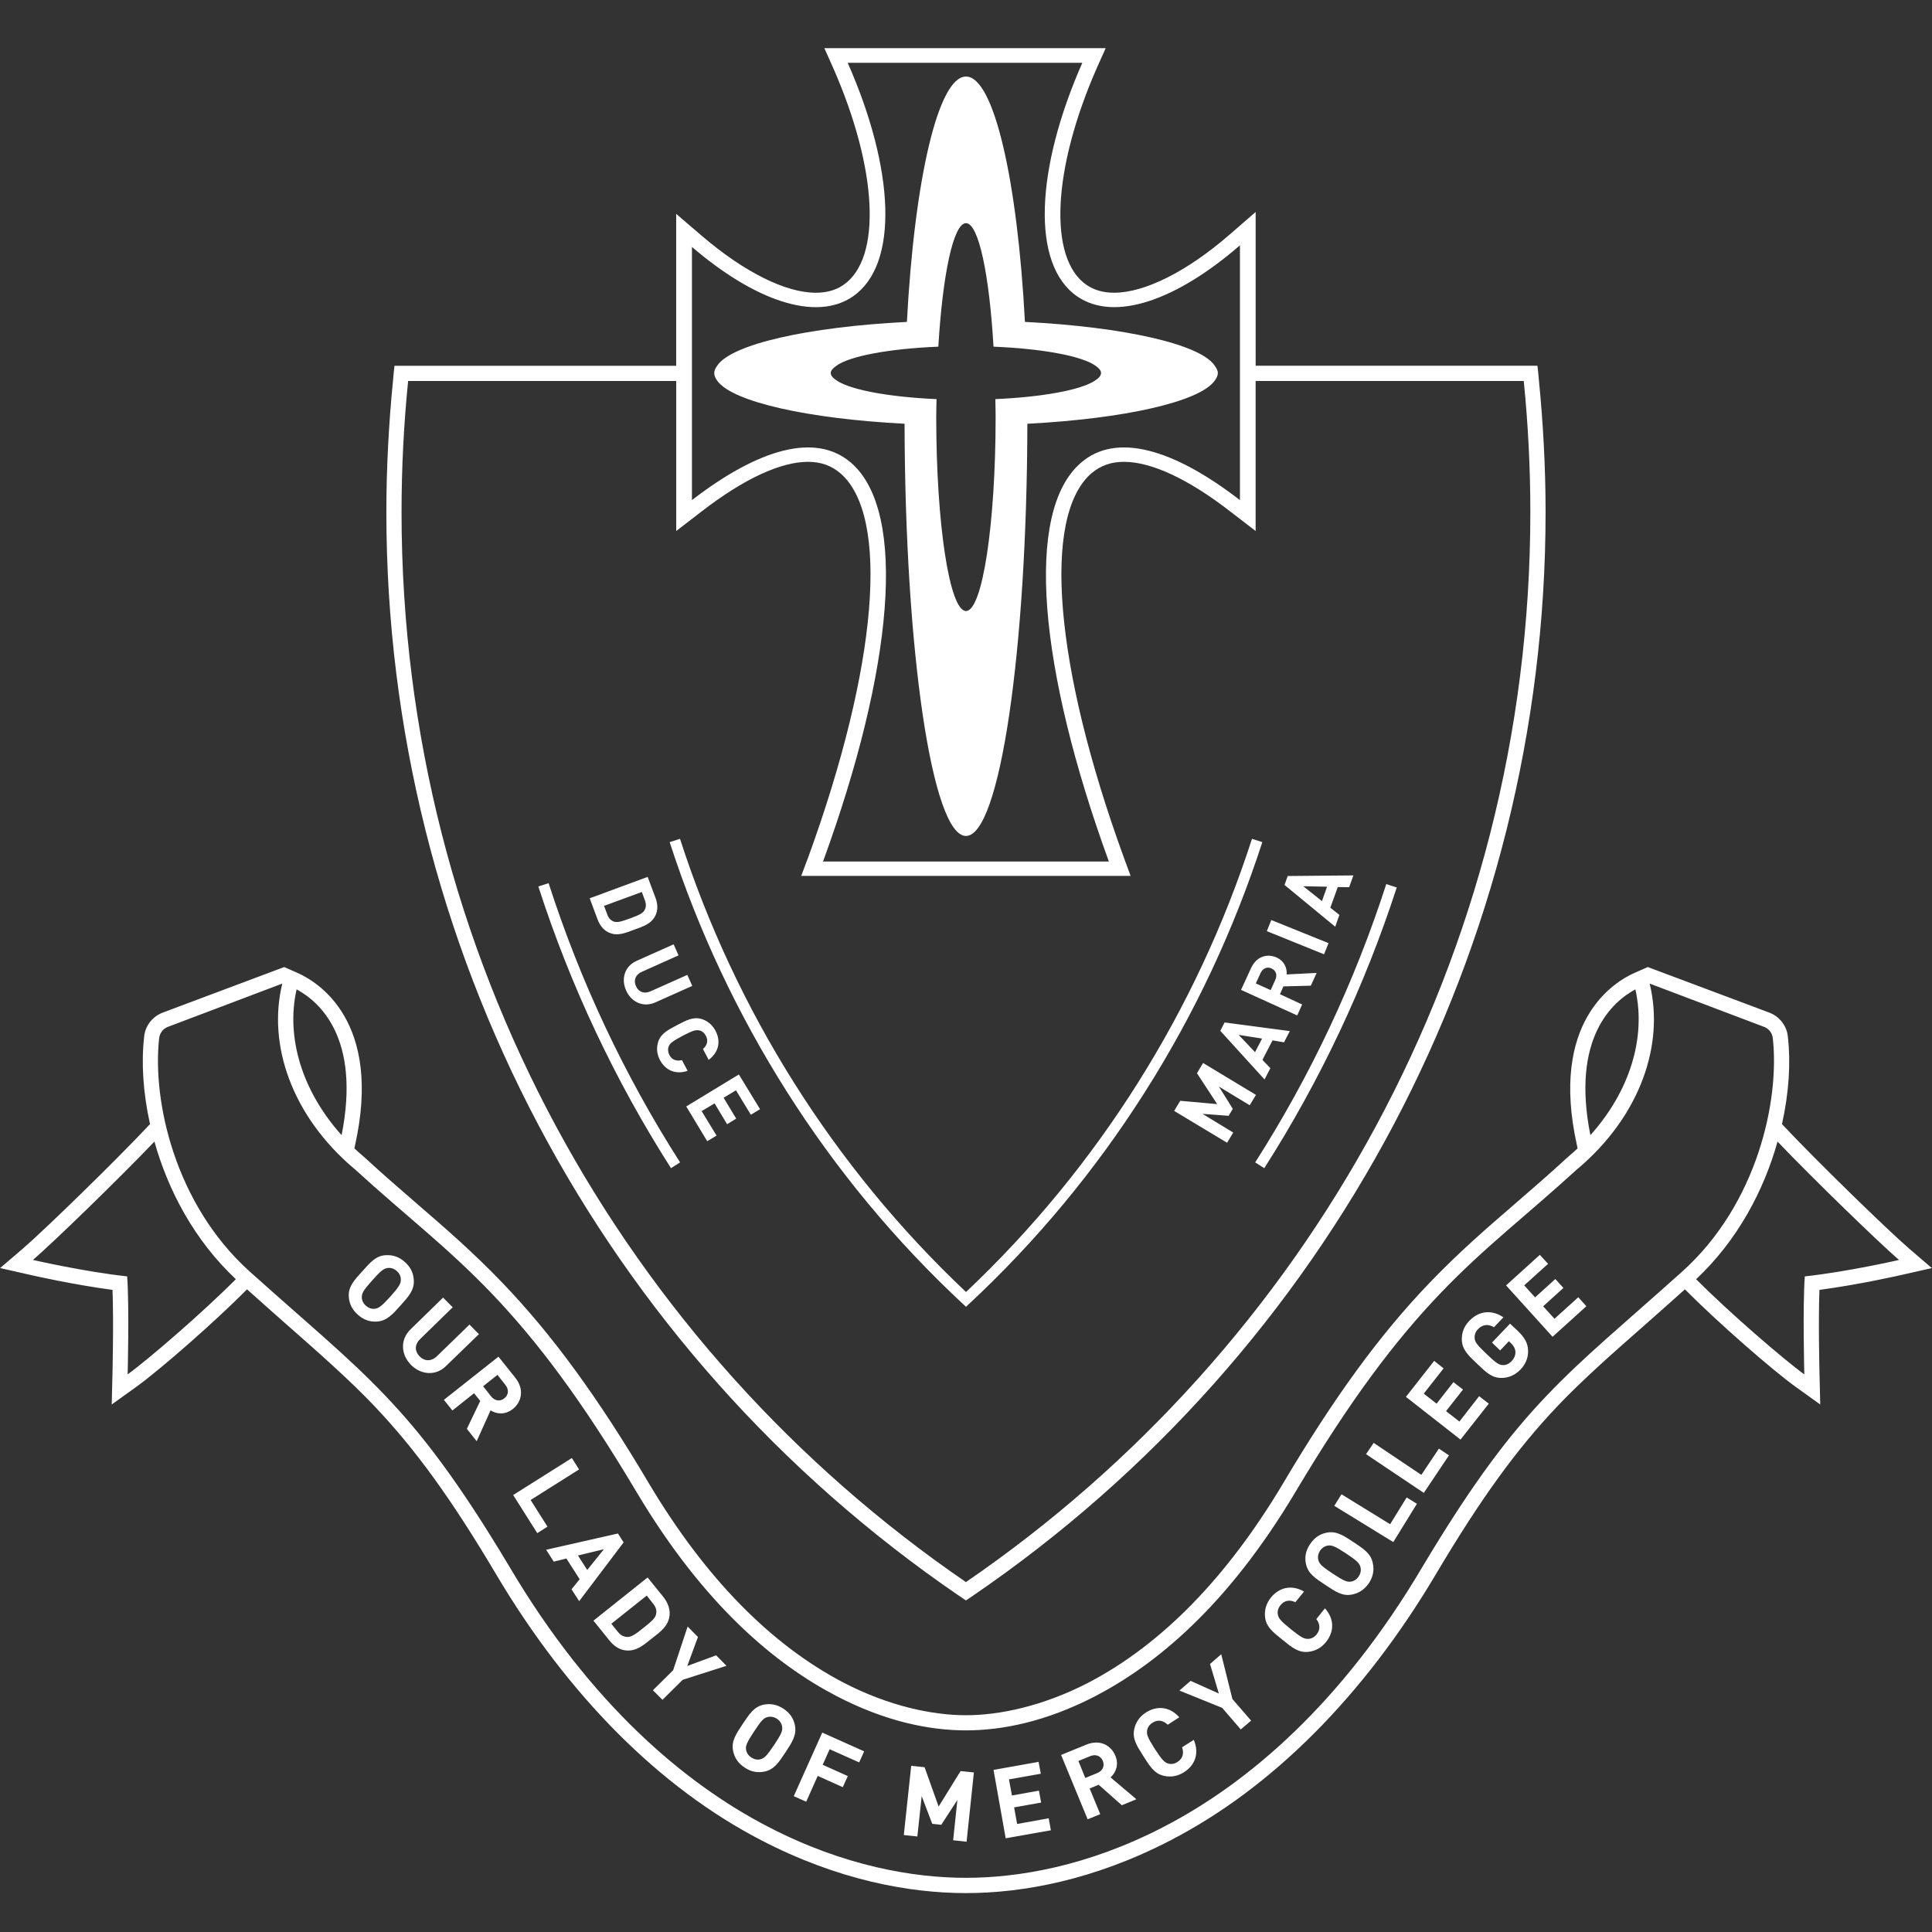 <?xml version="1.0" encoding="UTF-8"?><svg id="a" xmlns="http://www.w3.org/2000/svg" width="1000" height="1000" viewBox="0 0 1000 1000"><rect x="0" y="0" width="1000" height="1000" fill="#333333" stroke="none"/><path d="M687.64,488.16l-29.62-11.96-2.31,5.76,29.62,11.99,2.31-5.8Zm-372.57-5.51c4.56,2.13,8.84,.17,13.34-1.5,4.5-1.67,8.78-2.85,10.94-7.5,1.25-2.66,1.09-5.85-.06-8.93l-4.07-10.84-29.99,11.07,4.02,10.81c1.19,3.16,3.08,5.63,5.81,6.89Zm17.14-20.96l1.61,4.38c.73,2.04,.61,3.62-.26,5.1-.9,1.58-2.72,2.45-7.25,4.12-4.61,1.73-6.82,2.3-8.57,1.73-1.58-.6-2.69-1.69-3.43-3.71l-1.65-4.44,19.55-7.18Zm449.39,223.43l-9.35,9.79,4.21,4.07,4.53-4.77,.99,.93c1.38,1.27,2.23,2.74,2.4,4.48,.08,1.71-.55,3.49-2.08,4.99-1.32,1.38-2.89,2.04-4.41,1.96-2.02-.06-3.53-1.01-8.46-5.78-5.03-4.79-6.04-6.18-6.17-8.23-.12-1.53,.41-3.18,1.7-4.56,2.52-2.57,5.32-2.77,8.31-1.04l4.88-5.11c-5-3.47-11.9-4.19-17.66,1.84-2.78,2.91-3.92,6.1-3.86,9.7,.11,5.13,3.38,8.2,7.88,12.45,4.53,4.33,7.66,7.5,12.81,7.37,3.53-.06,6.82-1.42,9.58-4.22,2.63-2.78,4.21-6.03,4.02-10.19-.14-3.63-1.74-6.46-5.46-10.07l-3.87-3.61Zm-426.4-112.42l10.86,17.99,4.83-2.91-7.73-12.67,6.7-4.01,6.49,10.79,4.71-2.89-6.52-10.8,6.4-3.86,7.7,12.64,4.76-2.88-10.97-17.96-27.23,16.55Zm143.72,102.69l1.09,1,1.06-1c35.33-32.8,66.04-69.94,91.6-110.26,25.59-40.32,45.97-83.78,60.7-129.25l-5.35-1.7c-28.68,88.82-79.55,169.95-148.01,234.55-68.49-64.6-119.36-145.73-148.04-234.55l-5.35,1.7c14.7,45.47,35.14,88.93,60.7,129.25,25.56,40.32,56.27,77.46,91.6,110.26Zm194.35-201.83l-4.7-3.74,3.86-10.68,5.89,.07,2.19-6.1-34,.31-1.64,4.64,26.24,21.6,2.16-6.1Zm-9.04-7.15l-9.65-7.7,12.29,.25-2.63,7.45Zm-351.96,36.57l18.94-8.48-2.54-5.73-19.19,8.59c-6.18,2.76-8.11,9.31-5.4,15.32,2.66,6,8.83,8.92,15.07,6.18l19.17-8.57-2.57-5.69-19.02,8.49c-3.34,1.5-6.23,.37-7.57-2.69-1.36-3.06-.23-5.94,3.11-7.42Zm31.58,39.98l2.95,5.63c5.45-4.12,6.32-9.82,3.52-15.12-1.68-3.11-4.13-5.08-7.11-6.01-4.38-1.32-7.83,.57-12.81,3.17-4.85,2.57-8.38,4.35-9.76,8.72-.93,3.03-.7,6.15,.9,9.24,2.75,5.23,7.94,7.83,14.37,5.68l-2.94-5.55c-2.57,.61-5.06,.11-6.52-2.68-.73-1.53-.87-3.01-.38-4.28,.64-1.7,1.84-2.74,7.22-5.61,5.51-2.86,7.02-3.23,8.8-2.78,1.32,.31,2.49,1.25,3.27,2.75,1.47,2.78,.44,5.14-1.52,6.85Zm-85.2-84.12c16.58,51.38,39.64,100.34,68.65,145.8l4.71-3c-28.78-45-51.64-93.56-68.05-144.52l-5.31,1.72Zm371.44,107.88l-27.39-16.52-3.15,5.31,10.46,15.97-19.12-1.71-3.15,5.23,27.4,16.49,3.18-5.29-15.91-9.67,13.54,1.01,2.14-3.61-7.18-11.5,15.93,9.64,3.24-5.34Zm154.51,115.86l-5.86-6.44,10.48-9.5-4.18-4.62-10.48,9.49-5.63-6.21,12.36-11.15-4.28-4.64-17.47,15.82,24.07,26.59,17.49-15.82-4.18-4.64-12.32,11.12Zm-304.6-249.89c17.4,0,31.53-95.24,31.76-213.35,50.29-2.62,88.91-11.37,96.85-22.15,1.01-1.35,1.74-2.7,1.74-4.12,0-1.31-.76-2.52-1.58-3.75-7.33-11.11-46.72-20.08-98.27-22.7-3.86-73.34-16.08-127-30.51-127s-26.7,53.66-30.58,127c-51.51,2.62-90.94,11.6-98.22,22.7-.84,1.22-1.51,2.44-1.51,3.75,0,1.42,.64,2.76,1.64,4.12,7.97,10.79,46.59,19.54,96.88,22.14,.23,118.13,14.35,213.37,31.81,213.37Zm-70.01-239.62c0-1.34,1.24-2.56,2.91-3.75,6.9-4.99,27.13-8.83,52.78-9.88,2.22-37.35,7.79-63.93,14.32-63.93s12.06,26.56,14.24,63.93c25.66,1.04,45.88,4.9,52.81,9.88,1.68,1.19,2.85,2.41,2.85,3.75,0,1.45-1.33,2.82-3.44,4.12-7.36,4.7-26.85,8.31-51.28,9.39,.06,3.12,.15,6.11,.15,9.27,0,55.48-6.84,100.41-15.33,100.41s-15.41-44.93-15.41-100.41c0-3.16,.12-6.15,.15-9.27-24.46-1.08-43.92-4.7-51.31-9.39-2.05-1.3-3.44-2.67-3.44-4.12Zm70.01,635.32h0Zm484.76-168.6l15.16-3.43-11.83-10.16c-10.54-9.03-47.96-45.39-65.11-63.71l-.63-.64c3.63-16.29,4.56-31.88,3.07-44.92-.38-5.58-4.02-10.56-9.39-12.71l-63.14-23.68-6.76,2.98c-10.71,4.71-44.31,25.11-29.83,89.61l.26,1.27c-1.61,1.53-3.3,3-5.06,4.5-9.99,9.21-18.99,16.92-27.57,24.37-14.75,12.74-28.69,24.8-43.96,40.68-25.86,26.94-49.37,59.15-76.08,104.24-28.93,48.42-62.61,82.91-100.32,102.64-24.14,12.54-46.79,16.97-63.57,16.97s-39.43-4.42-63.57-16.97c-37.71-19.74-71.39-54.22-100.32-102.64-26.71-45.09-50.23-77.29-76.08-104.24-15.27-15.88-29.21-27.94-43.96-40.68-8.58-7.45-17.58-15.16-27.57-24.37-1.76-1.5-3.46-2.97-5.06-4.5l.26-1.27c14.47-64.5-19.12-84.9-29.83-89.61l-6.76-2.98-63.14,23.68c-5.37,2.16-9.01,7.13-9.39,12.71-1.48,13.03-.55,28.63,3.07,44.92l-.63,.64c-17.15,18.31-54.57,54.68-65.11,63.71L.06,656.35l15.16,3.43c1.06,.27,22.46,5.14,43.02,7.86,.64,16.83-.03,43.18-.03,43.48l-.38,15.85,12.84-9.23c11.67-8.38,40.1-33.12,57.2-50.38,7.13,6.46,13.95,12.36,20.12,17.89,18.01,15.84,32.25,28.38,45.53,42.24,21.39,22.52,39.86,47.89,63.48,87.71,37.24,62.71,84.61,110.16,136.95,137.27,39.78,20.67,76.63,27.39,106.04,27.39s66.26-6.72,106.04-27.39c52.34-27.11,99.71-74.55,136.95-137.27,23.62-39.82,42.09-65.19,63.48-87.71,13.28-13.86,27.52-26.41,45.53-42.24,6.17-5.52,12.99-11.43,20.12-17.89,17.11,17.26,45.53,42,57.2,50.38l12.84,9.23-.38-15.85c0-.31-.67-26.65-.03-43.48,20.56-2.72,41.97-7.59,43.02-7.86Zm-138.29-147.69c5.68,25.17-3.04,52.91-23.29,75.46-9.99-50.18,11.35-69.05,23.29-75.46Zm-692.95,0c11.93,6.41,33.28,25.27,23.29,75.46-20.24-22.55-28.96-50.29-23.29-75.46Zm-87.45,199.28s.9-34.76-.25-50.73c-22.17-2.39-48.77-8.51-48.77-8.51,10.11-8.67,44.37-41.86,62.88-61.26,7.04,25.18,20.64,51.07,42.15,71.23-17.3,17.38-45.53,41.71-56.01,49.26Zm804.6-53.18c-30.17,27.06-50.93,44.05-69.87,63.94-19.05,19.92-37.85,44.14-64.67,89.06-41.72,70.53-90.21,111.81-133.69,134.31-39.46,20.52-75.57,26.45-102.45,26.45s-62.99-5.94-102.45-26.45c-43.48-22.51-91.97-63.78-133.69-134.31-26.82-44.92-45.62-69.14-64.67-89.06-18.94-19.89-39.7-36.87-69.87-63.94-38.91-34.96-50.5-88.49-46.94-120.74,.26-2.66,1.99-4.93,4.33-5.88l59.42-22.48c-7.8,31.72,5.08,68.57,36.98,95.64v-.06c27.91,25.49,47.67,40.12,71.3,64.7,23.47,24.56,46.46,54.82,75.04,102.83,35.59,59.76,72.81,89.59,103.35,105.58,26.01,13.54,48.82,17.85,67.2,17.85,18.37,0,41.19-4.31,67.2-17.85,30.54-15.99,67.76-45.82,103.35-105.58,28.58-48.01,51.57-78.27,75.04-102.83,23.62-24.59,43.39-39.21,71.3-64.7v.06c31.9-27.06,44.78-63.92,36.98-95.64l59.42,22.48c2.34,.95,4.07,3.21,4.33,5.88,3.56,32.25-8.03,85.78-46.94,120.74Zm63.49,2.45c-1.15,15.97-.25,50.73-.25,50.73-10.48-7.56-38.71-31.88-56.01-49.26,21.51-20.17,35.11-46.05,42.15-71.23,18.51,19.4,52.77,52.58,62.88,61.26,0,0-26.61,6.12-48.77,8.51Zm-279.77-56.01c28.93-45.3,51.94-94.11,68.57-145.29l-5.43-1.74c-16.42,50.77-39.18,99.13-67.84,144.04l4.7,3Zm6.32-109.05c-4.8-2.19-10.43-.5-13.13,5.42l-5.22,11.35,29.07,13.22,2.57-5.66-11.5-5.32,1.79-4.04,14.18-.37,3.03-6.61-15.53,.79c.25-3.24-1.13-6.93-5.26-8.79Zm-.61,11.54l-2.4,5.35-7.68-3.46,2.45-5.39c1.15-2.46,3.47-3.4,5.65-2.36,2.31,1.01,3.14,3.37,1.99,5.84Zm-28.47,26.44l22.89,25.15,3.03-5.83-4.12-4.3,5.23-10.1,5.95,1.01,3-5.81-33.77-4.47-2.22,4.35Zm21.63,3.98l-3.66,7.04-8.46-8.93,12.12,1.9Zm-439.07,125.13c-.2-3.6-1.54-6.69-4.57-9.42-3.04-2.74-6.29-3.78-9.93-3.58-5.11,.26-8.03,3.69-12.15,8.32-4.22,4.64-7.27,7.91-7.02,13.05,.2,3.55,1.61,6.7,4.68,9.42,3.04,2.75,6.26,3.76,9.82,3.57,5.11-.29,8.14-3.66,12.25-8.29,4.15-4.61,7.21-7.94,6.92-13.07Zm-12.12,8.4c-4.67,5.14-6.09,6.1-8.08,6.33-1.52,.2-3.18-.31-4.62-1.59-1.45-1.29-2.13-2.92-2.1-4.47,0-2.02,.84-3.52,5.43-8.66,4.59-5.17,6.01-6.15,8.08-6.4,1.51-.18,3.24,.35,4.62,1.62,1.45,1.27,2.1,2.88,2.07,4.44,0,2.05-.78,3.55-5.4,8.72Zm153.67,191.21l5.52-14.99-5.34-5.4-7.5,22.6-10.48,10.37,4.96,4.96,10.45-10.36,22.67-7.25-5.34-5.43-14.95,5.51Zm399.65-126.5l-6.93-5.39,8.78-11.15-4.94-3.86-8.72,11.15-6.64-5.2,10.27-13.07-4.88-3.89-14.63,18.63,28.26,22.12,14.64-18.6-5-3.87-10.2,13.11Zm-408.82,100.36c.35-3.3-.9-6.62-3.21-9.55l-8.16-10.1-28.03,22.35,8.14,10.11c2.28,2.92,5.2,4.93,8.55,5.29,5.66,.61,9.45-2.97,13.69-6.3,4.25-3.37,8.37-6.14,9.01-11.81Zm-6.98-.67c-.41,2.05-2.17,3.63-6.38,6.98-4.24,3.43-6.36,4.83-8.41,4.83-1.97-.03-3.55-.83-5.05-2.72l-3.32-4.12,18.33-14.58,3.24,4.13c1.59,1.9,1.97,3.64,1.59,5.48Zm-19.75-41.74l-37.16,8.42,3.95,6.15,6.53-1.62,6.87,10.71-4.21,5.22,3.96,6.14,23.01-30.42-2.95-4.59Zm-15.88,18.88l-4.82-7.5,13.43-3.23-8.61,10.72Zm273.34,96.13c-2.28-5.55-8.18-8.55-14.98-5.74l-13.1,5.35,13.74,33.31,6.52-2.65-5.49-13.3,4.68-1.93,11.98,10.6,7.56-3.09-13.39-11.32c2.77-2.48,4.41-6.58,2.48-11.24Zm-9.42,9.01l-6.14,2.51-3.56-8.78,6.1-2.51c2.83-1.19,5.51-.11,6.53,2.45,1.09,2.55-.03,5.19-2.94,6.33Zm-157.03,11.93l6.43,2.88,5.98-13.37,12.96,5.84,2.6-5.74-12.99-5.84,3.6-8.06,15.28,6.82,2.57-5.72-21.68-9.72-14.75,32.91Zm221.26-73.44l-5.8,5.03,4.56,15.3-14.61-6.56-5.8,5.02,22.12,8.94,9.64,11.17,5.35-4.56-9.68-11.18-5.78-23.15Zm-146.28,78.82l-7.27-20.36-6.92-.73-3.83,35.85,7.01,.73,2.25-20.9,5.45,14.35,4.68,.51,8.34-12.87-2.19,20.87,6.95,.76,3.78-35.86-6.87-.72-11.38,18.37Zm-74.37-41.98c-.69-3.52-2.48-6.38-5.89-8.63-3.4-2.26-6.82-2.82-10.33-2.11-4.94,1.03-7.39,4.83-10.85,10.02-3.4,5.16-5.97,8.84-4.94,13.88,.69,3.49,2.54,6.4,6.03,8.66,3.34,2.25,6.69,2.75,10.16,2.07,5.08-1.03,7.5-4.82,10.92-9.96,3.38-5.17,5.89-8.92,4.9-13.92Zm-10.74,10.04c-3.87,5.77-5.13,6.93-7.05,7.44-1.47,.4-3.17,.18-4.77-.89-1.61-1.04-2.54-2.56-2.74-4.1-.29-2,.35-3.58,4.15-9.36,3.76-5.75,4.97-6.95,6.95-7.47,1.47-.4,3.32-.15,4.9,.9,1.61,1.06,2.46,2.59,2.66,4.09,.32,2.03-.26,3.61-4.09,9.39Zm211.12,1.27c.96,2.82,.61,5.66-2.34,7.57-1.61,1.04-3.27,1.29-4.79,.86-1.93-.55-3.21-1.81-7.02-7.65-3.69-5.81-4.27-7.5-3.95-9.5,.23-1.53,1.16-2.95,2.8-3.99,3-1.93,5.72-1.01,7.88,1.04l5.98-3.87c-5.08-5.68-11.63-6.07-17.3-2.45-3.3,2.13-5.23,5.06-6.01,8.55-1.12,5.03,1.39,8.78,4.73,14.03,3.34,5.25,5.66,9.1,10.71,10.21,3.5,.76,6.98,.21,10.31-1.9,5.68-3.61,8.05-9.7,5.06-16.75l-6.06,3.86Zm88.78-106.16c-5.14-3.43-8.9-5.94-13.95-4.93-3.44,.7-6.33,2.51-8.55,5.91-2.32,3.4-2.91,6.79-2.16,10.28,1.06,5.05,4.87,7.44,10.04,10.85,5.17,3.44,8.84,6.01,13.86,4.97,3.5-.7,6.36-2.54,8.72-5.94,2.2-3.4,2.75-6.78,1.99-10.25-.96-5.05-4.83-7.47-9.94-10.89Zm2.66,17.69c-1.06,1.61-2.57,2.52-4.1,2.72-1.97,.31-3.53-.34-9.39-4.16-5.69-3.79-6.88-5.02-7.39-6.96-.46-1.5-.17-3.26,.86-4.87,1.1-1.59,2.57-2.46,4.09-2.68,1.99-.29,3.61,.31,9.39,4.1,5.75,3.81,6.9,5.08,7.42,7.01,.41,1.5,.17,3.21-.87,4.83Zm16.25-26.99l-25.17-15.5-3.73,5.98,30.54,18.76,12.22-19.83-5.31-3.27-8.55,13.86Zm16.14-25.55l-24.66-16.55-3.95,5.84,29.91,20.04,13.01-19.43-5.2-3.49-9.1,13.59Zm-239.33,62.54l2.25,1.52,1.39,.94,1.39-.94,2.25-1.52c185.49-126.77,296.37-336.43,296.37-560.8,0-22.73-1.22-45.85-3.5-68.75l-.32-3.57-.4-3.49h-145.85V109.73l-13.63,11.83c-21.99,19.04-43.71,29.89-59.53,29.96-5.68,0-10.39-1.32-14.43-4.09-19.81-13.73-17.62-59.88,5.35-112.17l4.62-10.32h-145.61l4.61,10.32c22.98,52.29,25.2,98.44,5.32,112.17-3.98,2.77-8.75,4.09-14.4,4.09-15.59,0-36.92-10.66-58.63-29.17l-13.6-11.65v78.63H204.2l-.4,3.49-.32,3.57c-2.28,22.9-3.5,46.01-3.5,68.75,0,224.38,110.88,434.03,296.37,560.8ZM358.15,127.81c32.42,27.78,64.09,38.86,83.35,25.6,23.96-16.55,21.51-66.01-2.74-120.91h121.45c-24.19,54.9-26.65,104.37-2.66,120.91,19.42,13.36,51.54,1.95,84.24-26.43v131.88c-34.59-26.7-64.09-35.08-82.25-19.38-29.62,25.43-21.74,107.23,14.41,206.44h-147.95c36.24-99.21,43.96-181.01,14.46-206.44-18.22-15.7-47.7-7.32-82.31,19.38V127.81Zm-146.88,69.38h138.74v77.65l13.31-10.24c21.63-16.68,40.65-25.56,54.89-25.56,6.69,0,12.13,1.97,16.75,5.91,25.75,22.18,19.26,100.11-16.55,198.57l-3.7,9.84h170.48l-3.61-9.84c-35.85-98.46-42.33-176.39-16.62-198.57,4.67-3.94,10.1-5.91,16.75-5.91,14.27,0,33.29,8.87,54.89,25.56l13.31,10.24v-77.65h138.78c2.25,22.31,3.41,45.02,3.41,67.91,0,230.01-115.79,432.93-292.13,553.79-176.34-120.86-292.13-323.78-292.13-553.79,0-22.89,1.16-45.59,3.41-67.91Zm63.37,579.22l25.08-15.83-3.72-5.91-30.38,19.15,12.47,19.74,5.28-3.37-8.72-13.79Zm-7.8-63.14l-8.83-11.06-28.26,22.35,4.41,5.51,11.21-8.93,3.2,3.99-6.92,14.43,5.08,6.41,7.18-15.96c3.14,1.96,7.48,2.45,11.51-.7,4.73-3.73,5.95-10.25,1.42-16.03Zm-5.83,10.54c-2.16,1.71-4.96,1.35-6.85-1.1l-4.1-5.17,7.42-5.92,4.1,5.2c1.97,2.42,1.65,5.25-.57,6.99Zm420.32,114.21c1.77,2.33,2.36,5.17,.17,7.92-1.19,1.5-2.74,2.28-4.28,2.33-2.1,.12-3.67-.64-9.07-4.99-5.35-4.31-6.47-5.72-6.76-7.76-.29-1.51,.17-3.17,1.38-4.67,2.22-2.75,5.06-2.8,7.71-1.56l4.5-5.52c-6.66-3.75-12.93-2.06-17.21,3.18-2.43,3.08-3.37,6.5-2.98,10.05,.55,5.09,4.11,7.83,9.01,11.75,4.82,3.92,8.26,6.79,13.39,6.24,3.55-.38,6.67-2.02,9.15-5.09,4.18-5.22,4.51-11.74-.55-17.44l-4.44,5.55Zm-433.43-147.46l-4.9-4.96-16.78,16.31c-2.92,2.85-6.43,2.82-9.03,.12-2.68-2.69-2.62-6.18,.38-9.04l16.75-16.34-4.99-5.02-16.89,16.51c-5.43,5.32-4.91,12.97,.23,18.27,5.19,5.23,12.81,5.94,18.19,.64l17.03-16.49Zm278.56,253.54l-1.55-8.6,13.98-2.49-1.15-6.17-13.97,2.51-1.53-8.34,16.48-2.92-1.15-6.15-23.32,4.16,6.29,35.4,23.39-4.15-1.13-6.2-16.36,2.94Z" fill="#fff"/></svg>